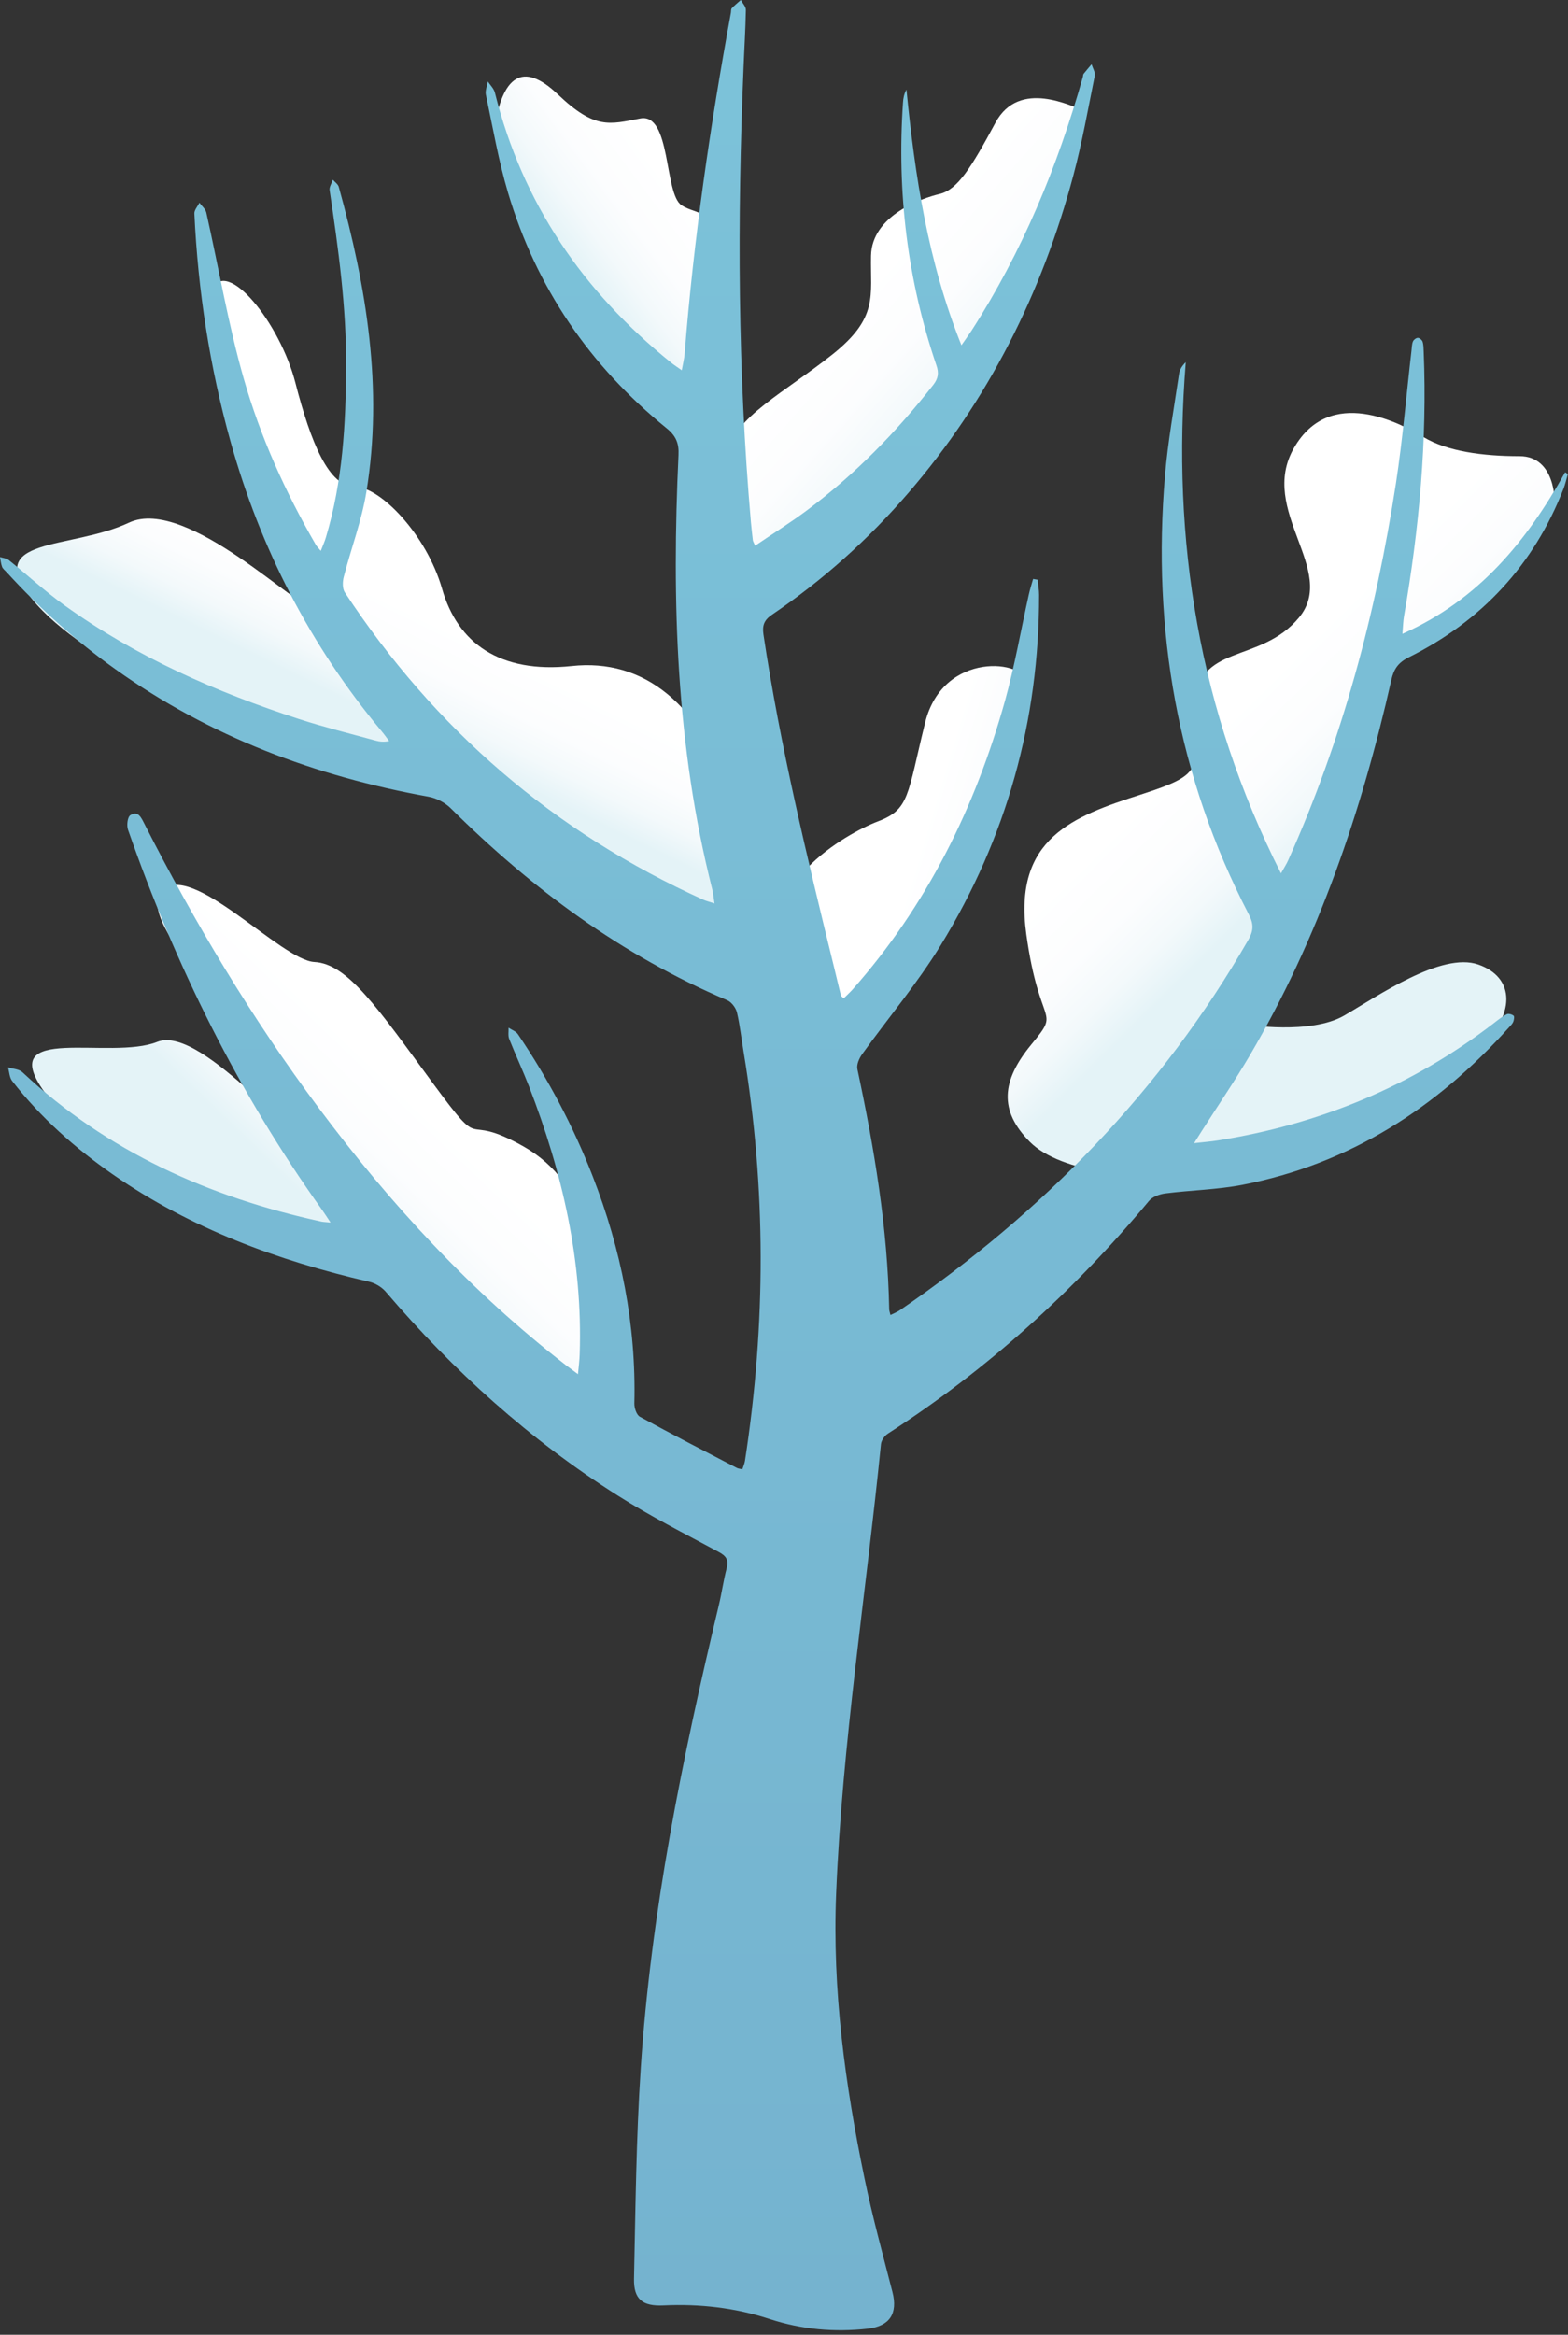 <?xml version="1.0" encoding="UTF-8"?> <svg xmlns="http://www.w3.org/2000/svg" width="340" height="506" viewBox="0 0 340 506" fill="none"><rect x="0" y="0" width="340" height="506" fill="#333333" stroke="none"/><path d="M130.837 291.455C129.725 272.671 127.682 256.494 113.548 248.487C99.414 240.481 105.742 250.913 93.833 234.718C81.924 218.541 75.413 208.857 68.173 208.492C60.932 208.128 41.382 186.352 35.072 193.063C28.743 199.757 55.716 224.122 61.662 238.822C67.607 253.521 44.318 221.715 34.105 225.8C23.892 229.885 -0.857 221.733 9.411 236.341C19.679 250.95 41.746 261.327 56.811 264.865C71.875 268.403 76.89 267.09 86.939 277.504C96.988 287.917 115.773 303.164 123.761 306.702C131.767 310.24 130.837 291.455 130.837 291.455Z" fill="url(#paint0_linear_72_10751)"></path><path d="M107.584 25.678C109.262 17.49 112.982 12.839 120.97 20.462C128.977 28.086 132.132 26.973 138.825 25.678C145.518 24.384 144.004 42.001 147.761 44.463C151.5 46.925 154.455 44.281 155.567 56.372C156.68 68.464 149.056 86.501 149.056 86.501C149.056 86.501 135.287 77.765 125.256 63.996C115.226 50.226 107.584 25.678 107.584 25.678Z" fill="url(#paint1_linear_72_10751)"></path><path d="M234.809 23.818C232.584 23.253 221.04 16.943 215.842 26.609C210.626 36.275 207.653 41.108 203.751 42.038C199.848 42.968 189.051 46.688 188.869 55.424C188.686 64.16 190.547 68.811 180.498 76.817C170.449 84.823 158.74 90.769 158.175 97.827C157.609 104.903 159.853 123.687 159.853 123.687C159.853 123.687 192.407 109.918 209.149 82.963C225.891 56.008 234.809 23.818 234.809 23.818Z" fill="url(#paint2_linear_72_10751)"></path><path d="M222.536 148.071C222.7 143.074 204.499 140.813 200.596 156.625C196.693 172.437 197.24 175.409 190.365 178.017C183.489 180.625 162.844 192.334 171.015 207.964C179.203 223.593 177.343 231.217 192.024 212.049C206.724 192.899 222.153 159.415 222.536 148.071Z" fill="url(#paint3_linear_72_10751)"></path><path d="M337.105 108.915C337.105 108.915 337.378 98.866 329.481 98.866C321.584 98.866 313.815 97.827 308.727 94.763C303.638 91.699 288.374 83.51 280.568 97.097C272.762 110.666 290.143 123.596 281.68 133.828C273.218 144.059 259.266 139.317 259.266 153.087C259.266 166.856 261.692 167.586 247.266 172.236C232.84 176.887 219.654 181.628 222.536 202.456C225.417 223.283 230.159 218.45 223.648 226.347C217.138 234.244 216.572 240.664 223.284 247.448C229.977 254.232 248.014 256.184 262.057 254.232C276.1 252.281 311.244 236.013 320.089 228.007C328.916 220 328.551 211.83 320.545 209.04C312.538 206.249 298.696 215.915 291.438 220.11C284.179 224.305 270.227 222.061 270.227 222.061C270.227 222.061 286.404 181.136 293.097 164.777C299.79 148.418 293.754 143.676 305.553 138.369C317.353 133.062 333.366 115.681 337.086 108.897L337.105 108.915Z" fill="url(#paint4_linear_72_10751)"></path><path d="M159.47 173.914C151.847 152.339 139.573 142.673 123.943 144.35C108.313 146.01 99.213 139.317 95.857 127.608C92.501 115.9 82.471 105.468 76.89 105.468C71.309 105.468 67.406 95.984 64.051 82.963C60.695 69.941 49.169 55.807 46.014 62.682C42.859 69.558 50.847 99.322 57.722 111.049C64.598 122.757 68.884 128.903 67.388 131.128C65.893 133.353 40.597 107.328 27.959 113.274C15.32 119.219 -4.012 116.228 6.949 129.815C17.91 143.402 49.716 157.354 64.598 161.257C79.48 165.16 83.382 156.442 102.35 172.236C121.317 188.03 144.934 217.611 159.452 210.535C173.969 203.459 159.452 173.895 159.452 173.895L159.47 173.914Z" fill="url(#paint5_linear_72_10751)"></path><path d="M71.619 264.865C70.871 263.752 70.415 263.023 69.923 262.33C51.74 236.925 38.025 209.258 27.758 179.823C27.429 178.893 27.648 177.051 28.268 176.668C29.983 175.61 30.639 177.251 31.296 178.51C42.257 200.067 54.64 220.748 69.121 240.135C84.659 260.962 102.149 279.947 122.757 295.905C123.469 296.452 124.18 296.963 125.329 297.82C125.493 296.088 125.657 294.811 125.694 293.534C126.387 273.364 121.955 254.141 114.715 235.466C113.365 232.001 111.778 228.627 110.411 225.18C110.119 224.469 110.301 223.557 110.265 222.736C110.958 223.192 111.851 223.502 112.289 224.122C118.855 233.806 124.308 244.092 128.539 254.98C134.685 270.792 137.968 287.133 137.548 304.167C137.53 305.152 138.022 306.647 138.752 307.048C145.7 310.86 152.74 314.471 159.78 318.137C160.053 318.283 160.4 318.301 160.965 318.429C161.166 317.79 161.439 317.225 161.531 316.623C166.09 287.06 166.145 257.515 161.239 227.988C160.765 225.143 160.455 222.244 159.798 219.435C159.561 218.432 158.631 217.192 157.719 216.791C134.849 207.07 115.316 192.626 97.772 175.209C96.532 173.969 94.671 172.984 92.957 172.674C68.373 168.242 45.503 159.652 25.077 145.08C16.432 138.916 8.59 131.84 1.423 123.998C1.094 123.633 0.638 123.304 0.456 122.867C0.201 122.192 0.146 121.463 0 120.733C0.638 120.934 1.423 120.988 1.915 121.39C5.964 124.636 9.812 128.192 14.025 131.22C29.545 142.363 46.816 149.986 64.908 155.859C70.324 157.609 75.868 158.977 81.376 160.491C82.233 160.728 83.127 160.856 84.385 160.619C83.838 159.889 83.328 159.16 82.744 158.467C67.26 139.901 56.464 118.891 49.971 95.638C45.466 79.48 42.931 63.029 42.147 46.287C42.111 45.521 42.858 44.719 43.241 43.934C43.752 44.646 44.554 45.284 44.737 46.087C47.436 58.087 49.479 70.269 52.853 82.069C56.464 94.69 61.898 106.708 68.519 118.125C68.719 118.453 69.011 118.727 69.558 119.383C70.014 118.198 70.415 117.341 70.671 116.447C74.3 104.356 74.993 91.918 75.048 79.407C75.121 66.549 73.37 53.892 71.473 41.217C71.364 40.506 71.929 39.703 72.184 38.956C72.622 39.466 73.297 39.922 73.461 40.506C79.461 62.19 83.127 84.13 79.443 106.635C78.422 112.873 76.124 118.891 74.537 125.037C74.264 126.095 74.227 127.572 74.774 128.393C94.307 158.084 120.168 180.388 152.594 195.033C153.178 195.288 153.816 195.434 154.929 195.799C154.728 194.522 154.655 193.592 154.436 192.699C146.576 161.768 145.646 130.271 147.123 98.611C147.251 96.039 146.557 94.434 144.515 92.793C127.882 79.297 116.265 62.318 110.155 41.764C108.094 34.816 106.854 27.63 105.359 20.536C105.176 19.642 105.632 18.621 105.778 17.654C106.307 18.456 107.091 19.204 107.31 20.08C113.256 43.989 126.423 63.193 145.463 78.549C146.083 79.06 146.776 79.498 147.834 80.246C148.089 78.823 148.363 77.765 148.454 76.689C150.406 51.868 153.98 27.265 158.485 2.772C158.54 2.444 158.485 2.006 158.667 1.806C159.269 1.149 159.98 0.602 160.637 0C161.02 0.711 161.749 1.441 161.731 2.152C161.658 6.365 161.385 10.578 161.221 14.791C159.853 47.618 159.962 80.41 162.825 113.164C162.935 114.478 163.099 115.791 163.245 117.104C163.281 117.341 163.427 117.541 163.737 118.271C167.567 115.663 171.397 113.274 174.99 110.593C185.385 102.824 194.376 93.632 202.365 83.419C203.459 82.015 203.623 80.811 203.039 79.151C196.747 60.676 194.468 41.673 195.799 22.232C195.854 21.283 196.036 20.353 196.547 19.405C198.407 38.153 201.179 56.646 208.474 74.829C209.404 73.479 210.061 72.586 210.663 71.656C221.642 54.622 229.302 36.147 234.791 16.706C234.864 16.469 234.828 16.159 234.973 15.994C235.521 15.283 236.122 14.627 236.688 13.934C236.943 14.773 237.545 15.684 237.381 16.432C235.922 23.636 234.645 30.895 232.748 37.989C225.909 63.595 214.292 86.756 196.912 106.891C188.23 116.958 178.4 125.767 167.385 133.226C165.707 134.375 165.251 135.505 165.543 137.512C169.19 161.822 174.99 185.677 180.826 209.514C181.337 211.593 181.829 213.69 182.34 215.769C182.376 215.897 182.559 215.988 182.942 216.371C183.58 215.733 184.273 215.113 184.893 214.42C200.979 196.237 211.465 175.045 217.939 151.81C220.037 144.26 221.368 136.509 223.083 128.849C223.338 127.7 223.703 126.587 224.013 125.475C224.341 125.53 224.669 125.584 224.997 125.639C225.107 126.733 225.308 127.827 225.308 128.903C225.344 156.205 218.231 181.574 204.024 204.79C198.954 213.07 192.626 220.566 186.936 228.481C186.297 229.374 185.695 230.742 185.914 231.727C189.58 248.889 192.48 266.16 192.808 283.759C192.808 284.069 192.936 284.379 193.082 284.999C193.829 284.634 194.468 284.379 195.033 284.014C226.11 262.731 251.843 236.432 270.701 203.659C271.813 201.726 271.868 200.249 270.81 198.225C255.29 168.351 249.801 136.49 252.609 103.115C253.229 95.729 254.579 88.379 255.655 81.03C255.783 80.154 256.257 79.334 257.114 78.495C254.014 117.14 259.941 153.962 277.759 189.288C278.488 187.975 278.963 187.264 279.309 186.48C291.054 160.363 298.349 132.952 302.69 104.739C304.149 95.182 304.951 85.534 306.064 75.941C306.137 75.285 306.137 74.592 306.374 74.008C306.52 73.644 307.085 73.206 307.45 73.224C307.814 73.224 308.362 73.698 308.471 74.063C308.69 74.756 308.672 75.522 308.708 76.27C309.492 95.529 307.723 114.587 304.44 133.536C304.258 134.557 304.24 135.597 304.094 137.366C320.708 129.998 331.067 117.231 339.384 102.349C339.584 102.477 339.785 102.623 339.967 102.751C339.657 103.808 339.42 104.921 339.019 105.942C332.563 122.466 321.274 134.594 305.444 142.472C303.182 143.603 302.216 145.007 301.687 147.396C295.231 175.92 285.893 203.368 271.011 228.718C267.71 234.335 264.008 239.733 260.506 245.241C260.087 245.916 259.667 246.591 258.919 247.758C260.98 247.521 262.512 247.411 264.008 247.174C286.057 243.673 306.118 235.448 323.864 221.788C324.775 221.076 325.687 220.347 326.709 219.818C327.073 219.617 327.839 219.818 328.204 220.128C328.405 220.292 328.295 221.04 328.131 221.459C327.949 221.897 327.566 222.262 327.238 222.627C311.553 240.116 292.677 252.263 269.388 256.786C263.898 257.843 258.226 257.935 252.664 258.646C251.424 258.81 249.892 259.357 249.144 260.269C232.767 279.911 214.037 296.854 192.516 310.714C191.805 311.17 191.094 312.191 191.021 312.994C187.774 345.475 182.631 377.756 181.3 410.437C180.461 431.265 183.233 451.691 187.428 471.971C189.142 480.306 191.404 488.513 193.519 496.756C194.705 501.388 192.936 504.142 188.176 504.689C180.935 505.492 173.841 504.872 166.892 502.592C159.433 500.148 151.737 499.273 143.895 499.638C139.335 499.857 137.384 498.343 137.475 493.856C137.803 478.664 137.931 463.436 138.934 448.281C141.159 414.286 147.944 381.002 155.859 347.937C156.497 345.293 156.862 342.575 157.555 339.931C158.047 338.071 157.482 337.213 155.786 336.32C148.436 332.381 140.977 328.587 133.937 324.119C114.879 312.046 98.282 297.091 83.638 279.947C82.762 278.926 81.322 278.069 80.008 277.777C60.184 273.199 41.381 266.251 24.548 254.579C16.286 248.852 8.827 242.214 2.626 234.262C2.043 233.514 2.024 232.311 1.733 231.326C2.79 231.654 4.122 231.691 4.851 232.365C23.253 249.618 45.339 259.448 69.686 264.755C70.142 264.847 70.616 264.847 71.637 264.956L71.619 264.865Z" fill="url(#paint6_linear_72_10751)"></path><defs><linearGradient id="paint0_linear_72_10751" x1="91.736" y1="238.913" x2="69.176" y2="262.512" gradientUnits="userSpaceOnUse"><stop stop-color="white"></stop><stop offset="0.44" stop-color="#FCFDFE"></stop><stop offset="0.74" stop-color="#F3F9FB"></stop><stop offset="1" stop-color="#E4F3F7"></stop></linearGradient><linearGradient id="paint1_linear_72_10751" x1="146.394" y1="39.959" x2="124.344" y2="56.372" gradientUnits="userSpaceOnUse"><stop stop-color="white"></stop><stop offset="0.44" stop-color="#FCFDFE"></stop><stop offset="0.74" stop-color="#F3F9FB"></stop><stop offset="1" stop-color="#E4F3F7"></stop></linearGradient><linearGradient id="paint2_linear_72_10751" x1="185.568" y1="63.394" x2="211.739" y2="86.465" gradientUnits="userSpaceOnUse"><stop stop-color="white"></stop><stop offset="0.44" stop-color="#FCFDFE"></stop><stop offset="0.74" stop-color="#F3F9FB"></stop><stop offset="1" stop-color="#E4F3F7"></stop></linearGradient><linearGradient id="paint3_linear_72_10751" x1="198.754" y1="183.89" x2="215.679" y2="189.015" gradientUnits="userSpaceOnUse"><stop stop-color="white"></stop><stop offset="0.44" stop-color="#FCFDFE"></stop><stop offset="0.74" stop-color="#F3F9FB"></stop><stop offset="1" stop-color="#E4F3F7"></stop></linearGradient><linearGradient id="paint4_linear_72_10751" x1="262.622" y1="157.719" x2="286.915" y2="182.34" gradientUnits="userSpaceOnUse"><stop stop-color="white"></stop><stop offset="0.44" stop-color="#FCFDFE"></stop><stop offset="0.74" stop-color="#F3F9FB"></stop><stop offset="1" stop-color="#E4F3F7"></stop></linearGradient><linearGradient id="paint5_linear_72_10751" x1="97.9" y1="135.724" x2="87.139" y2="157.773" gradientUnits="userSpaceOnUse"><stop stop-color="white"></stop><stop offset="0.44" stop-color="#FCFDFE"></stop><stop offset="0.74" stop-color="#F3F9FB"></stop><stop offset="1" stop-color="#E4F3F7"></stop></linearGradient><linearGradient id="paint6_linear_72_10751" x1="169.993" y1="504.945" x2="169.993" y2="0" gradientUnits="userSpaceOnUse"><stop stop-color="#75B3CF"></stop><stop offset="0.97" stop-color="#7CC2D9"></stop></linearGradient></defs></svg> 